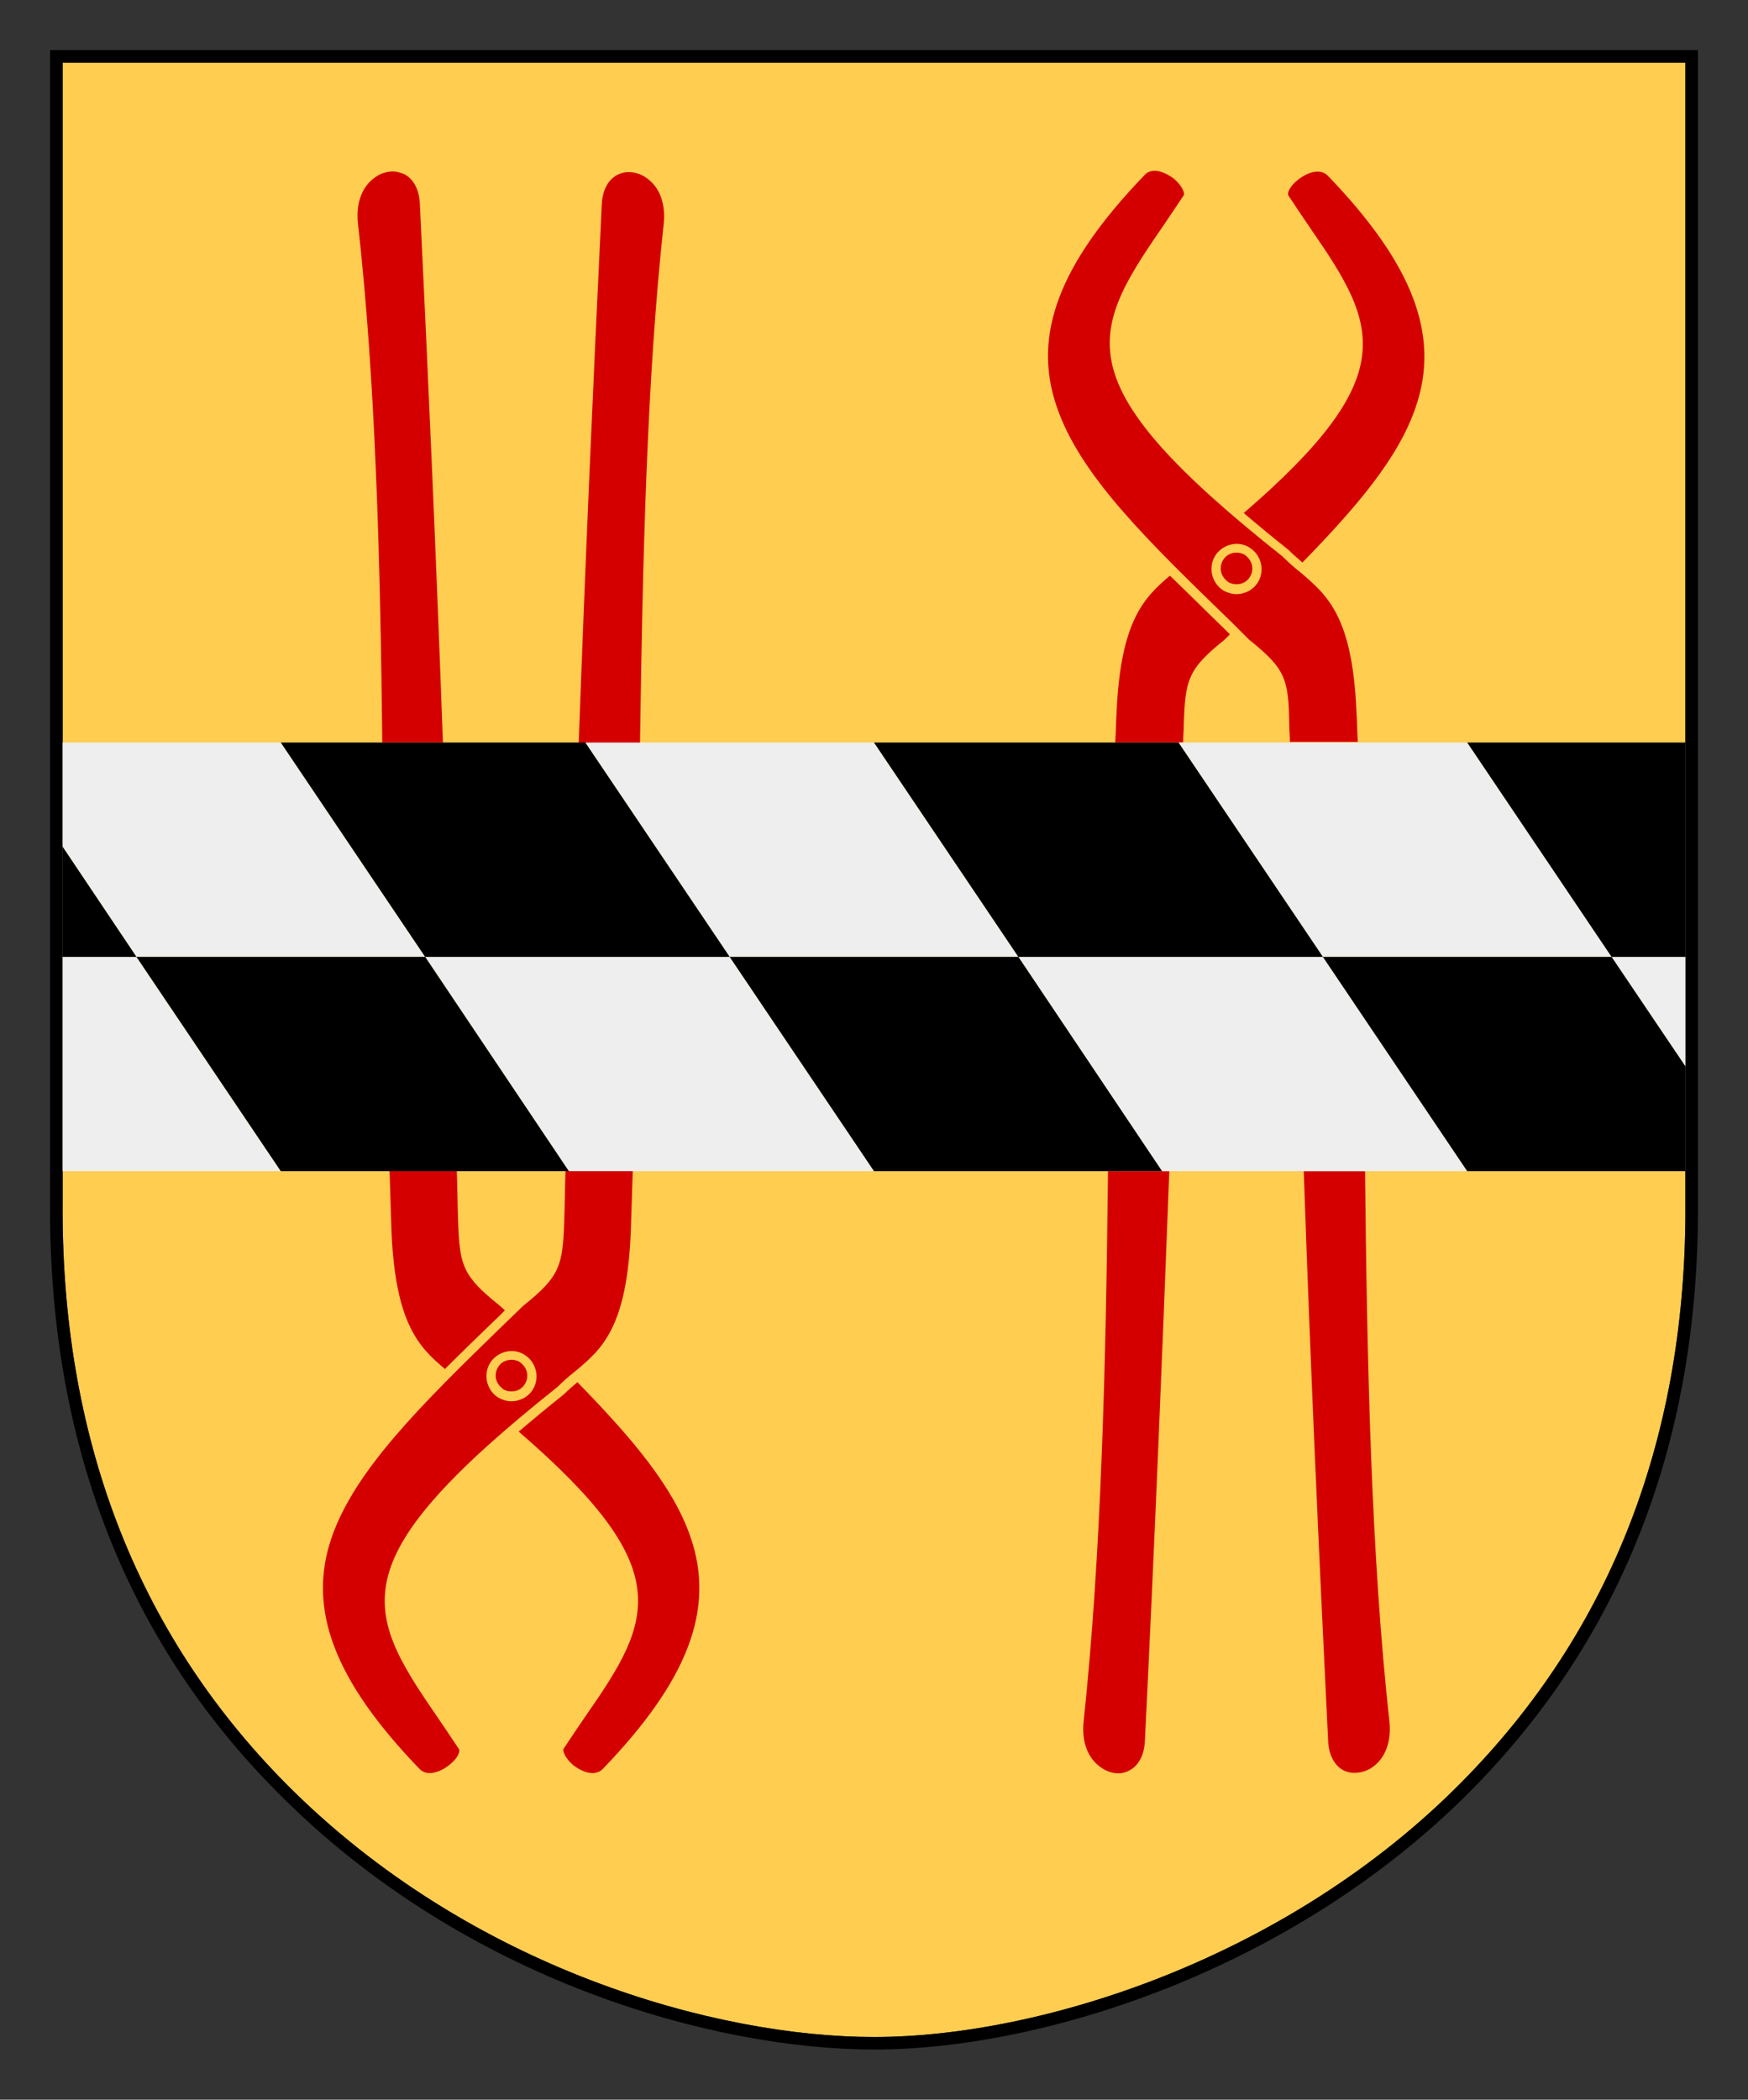 <?xml version="1.0" encoding="utf-8"?>
<!-- Generator: Adobe Illustrator 25.2.0, SVG Export Plug-In . SVG Version: 6.00 Build 0)  -->
<svg version="1.1"
	 id="svg4166" xmlns:cc="http://web.resource.org/cc/" xmlns:dc="http://purl.org/dc/elements/1.1/" xmlns:rdf="http://www.w3.org/1999/02/22-rdf-syntax-ns#" xmlns:svg="http://www.w3.org/2000/svg"
	 xmlns="http://www.w3.org/2000/svg" xmlns:xlink="http://www.w3.org/1999/xlink" x="0px" y="0px" viewBox="0 0 265.2 318.4"
	 style="enable-background:new 0 0 265.2 318.4;" xml:space="preserve">
<rect x="0" y="0" width="265.2" height="318.4" fill="#333333" stroke="none"/>
<style type="text/css">
	.st0{fill:#FFCD50;}
	.st1{fill:#D40000;}
	.st2{fill:#EEEEEE;}
</style>
<path class="st0" d="M43.4,270.5c28.1,28.3,65.6,38.4,89.2,38.4c25.3,0,62.7-11.9,89.1-38.6c22.8-23,34.3-52.7,34-88.3V9.5H9.5V182
	C9.2,217.7,20.6,247.5,43.4,270.5z"/>
<path d="M132.6,310.8c-23.9,0-62-10.2-90.5-39C18.9,248.5,7.3,218.2,7.6,182V7.6h250V182c0.3,36.1-11.3,66.2-34.5,89.6
	C196.2,298.7,158.3,310.8,132.6,310.8z M9.5,9.5V182c-0.3,35.7,11.1,65.5,33.9,88.5c28.1,28.3,65.6,38.4,89.2,38.4
	c25.3,0,62.7-11.9,89.1-38.6c22.8-23,34.3-52.7,34-88.3V9.5H9.5z"/>
<path class="st1" d="M201.5,26.7c-1.2-1.3-3.2-0.5-4.5,0.5c-1.3,1-1.8,2.1-1.5,2.5c1.2,1.8,2.4,3.6,3.5,5.2
	c10.1,14.6,13.7,22.2-10.3,42.9c2.1,1.8,4.3,3.6,6.8,5.6c0.7,0.7,1.4,1.3,2.1,1.9c8.3-8.5,14.6-15.9,17.2-23.6
	C218.5,50.9,214.4,40.1,201.5,26.7z"/>
<path class="st1" d="M104.8,233.2c-2.6-7.7-8.9-15.1-17.2-23.6c-0.7,0.6-1.4,1.2-2,1.8c-2.5,2-4.8,3.9-6.9,5.7
	c24,20.7,20.5,28.3,10.3,42.9c-1.1,1.6-2.3,3.4-3.5,5.2c-0.2,0.3,0.3,1.5,1.5,2.5c1.3,1,3.3,1.8,4.5,0.5
	C104.4,254.8,108.5,244,104.8,233.2z"/>
<g>
	<path class="st1" d="M186.7,94.2l2.8,2.8c5.5,4.4,6,5.9,6.1,12.8c0,0.9,0.1,1.8,0.1,2.7H206c-0.1-1.5-0.1-3-0.2-4.5
		c-0.6-14.5-4.4-17.7-8.5-21.2c-0.9-0.7-1.8-1.5-2.7-2.4c-32.8-26-29.6-33.5-18.5-49.6c1.1-1.6,2.3-3.4,3.5-5.2
		c0.2-0.3-0.3-1.5-1.5-2.5c-0.8-0.6-1.9-1.2-2.9-1.2c-0.6,0-1.2,0.2-1.6,0.7c-12.9,13.4-17,24.2-13.3,35
		C163.8,72,173.9,81.8,186.7,94.2z"/>
	<path class="st1" d="M207.1,177.6h-9.3c1,29.1,2.3,58,3.7,86.4c0.1,2.2,1,3.8,2.4,4.5c1.3,0.6,3,0.4,4.3-0.5c2-1.4,2.9-3.9,2.6-6.9
		C208,235.7,207.4,206.5,207.1,177.6z"/>
</g>
<g>
	<path class="st1" d="M179.5,112.6c0-0.9,0.1-1.8,0.1-2.7c0.2-6.9,0.7-8.5,6.2-12.9l0.8-0.8l-0.9-0.9c-2.9-2.8-5.6-5.5-8.2-8
		c-3.9,3.3-7.5,6.8-8.1,20.8c-0.1,1.5-0.1,3-0.2,4.5H179.5z"/>
	<path class="st1" d="M168.1,177.6c-0.3,28.9-1,58.1-3.7,83.5c-0.3,3,0.6,5.5,2.6,6.9c1.4,1,3,1.2,4.3,0.5c1.4-0.7,2.3-2.3,2.4-4.5
		c1.4-28.4,2.6-57.3,3.7-86.4H168.1z"/>
</g>
<g>
	<path class="st1" d="M97.1,112.6c0.4-27.4,1-54.8,3.6-78.7c0.3-3-0.6-5.5-2.6-6.9c-0.8-0.6-1.8-0.9-2.7-0.9c-0.6,0-1.1,0.1-1.7,0.4
		c-1.4,0.7-2.3,2.3-2.4,4.5c-1.3,26.9-2.5,54.2-3.5,81.7H97.1z"/>
	<path class="st1" d="M85.8,177.6c-0.1,2.5-0.1,5-0.2,7.5c-0.2,6.9-0.7,8.5-6.2,12.9l-2.8,2.7c-12.8,12.4-22.8,22.3-26.3,32.5
		c-3.7,10.8,0.4,21.6,13.3,35c1.2,1.3,3.2,0.5,4.5-0.5c1.3-1,1.8-2.1,1.5-2.5c-1.2-1.8-2.4-3.6-3.5-5.2
		c-11.1-16.1-14.3-23.6,18.5-49.7c0.8-0.8,1.7-1.6,2.6-2.3c4.1-3.4,7.9-6.6,8.5-21.2c0.1-3,0.2-6.1,0.3-9.3H85.8z"/>
</g>
<g>
	<path class="st1" d="M58,112.6h9.2c-1-27.5-2.2-54.8-3.5-81.7c-0.1-2.2-1-3.8-2.4-4.5c-0.5-0.2-1.1-0.4-1.7-0.4
		c-0.9,0-1.9,0.3-2.7,0.9c-2,1.4-2.9,3.9-2.6,6.9C57,57.8,57.7,85.2,58,112.6z"/>
	<path class="st1" d="M69.5,185c-0.1-2.5-0.1-5-0.2-7.5H59.1c0.1,3.1,0.2,6.2,0.3,9.3c0.6,14,4.2,17.5,8.1,20.8
		c2.6-2.6,5.3-5.2,8.2-8l0.9-0.9l-0.9-0.8C70.2,193.5,69.7,191.9,69.5,185z"/>
</g>
<path class="st0" d="M187.6,90.1c-0.7,0-1.3-0.2-1.9-0.5c-1.2-0.7-1.9-2-1.9-3.3c0-1.4,0.7-2.6,1.9-3.3c1.2-0.7,2.7-0.7,3.8,0
	c1.2,0.7,1.9,2,1.9,3.3c0,1.4-0.7,2.6-1.9,3.3C188.9,89.9,188.3,90.1,187.6,90.1z M187.6,83.8c-0.4,0-0.8,0.1-1.2,0.3
	c-0.7,0.4-1.2,1.2-1.2,2.1c0,0.9,0.5,1.6,1.2,2.1c0.7,0.4,1.7,0.4,2.4,0c0.7-0.4,1.2-1.2,1.2-2.1v0c0-0.9-0.5-1.6-1.2-2.1
	C188.4,83.9,188,83.8,187.6,83.8z"/>
<path class="st0" d="M77.6,212.5c-0.7,0-1.3-0.2-1.9-0.5c-1.2-0.7-1.9-2-1.9-3.3c0-1.4,0.7-2.6,1.9-3.3c1.2-0.7,2.7-0.7,3.8,0
	c1.2,0.7,1.9,2,1.9,3.3c0,1.4-0.7,2.6-1.9,3.3C78.9,212.3,78.3,212.5,77.6,212.5z M77.6,206.2c-0.4,0-0.8,0.1-1.2,0.3
	c-0.7,0.4-1.2,1.2-1.2,2.1c0,0.9,0.5,1.6,1.2,2.1c0.7,0.4,1.7,0.4,2.4,0c0.7-0.4,1.2-1.2,1.2-2.1v0c0-0.9-0.5-1.6-1.2-2.1
	C78.4,206.3,78,206.2,77.6,206.2z"/>
<polygon class="st2" points="64.5,145.1 42.6,112.6 9.5,112.6 9.5,128.4 20.7,145.1 "/>
<polygon class="st2" points="244.5,145.1 222.6,112.6 178.8,112.6 200.7,145.1 "/>
<polygon class="st2" points="154.5,145.1 132.6,112.6 88.8,112.6 110.7,145.1 "/>
<polygon class="st2" points="64.5,145.1 86.3,177.6 132.6,177.6 110.7,145.1 "/>
<polygon class="st2" points="9.5,145.1 9.5,177.6 42.6,177.6 20.7,145.1 "/>
<polygon class="st2" points="154.5,145.1 176.3,177.6 222.6,177.6 200.7,145.1 "/>
<polygon class="st2" points="255.7,161.7 255.7,145.1 244.5,145.1 "/>
<polygon points="110.7,145.1 88.8,112.6 42.6,112.6 64.5,145.1 "/>
<polygon points="110.7,145.1 132.6,177.6 176.3,177.6 154.5,145.1 "/>
<polygon points="200.7,145.1 178.8,112.6 132.6,112.6 154.5,145.1 "/>
<polygon points="20.7,145.1 42.6,177.6 86.3,177.6 64.5,145.1 "/>
<polygon points="9.5,128.4 9.5,145.1 20.7,145.1 "/>
<polygon points="222.6,112.6 244.5,145.1 255.7,145.1 255.7,112.6 "/>
<polygon points="200.7,145.1 222.6,177.6 255.7,177.6 255.7,161.7 244.5,145.1 "/>
</svg>
